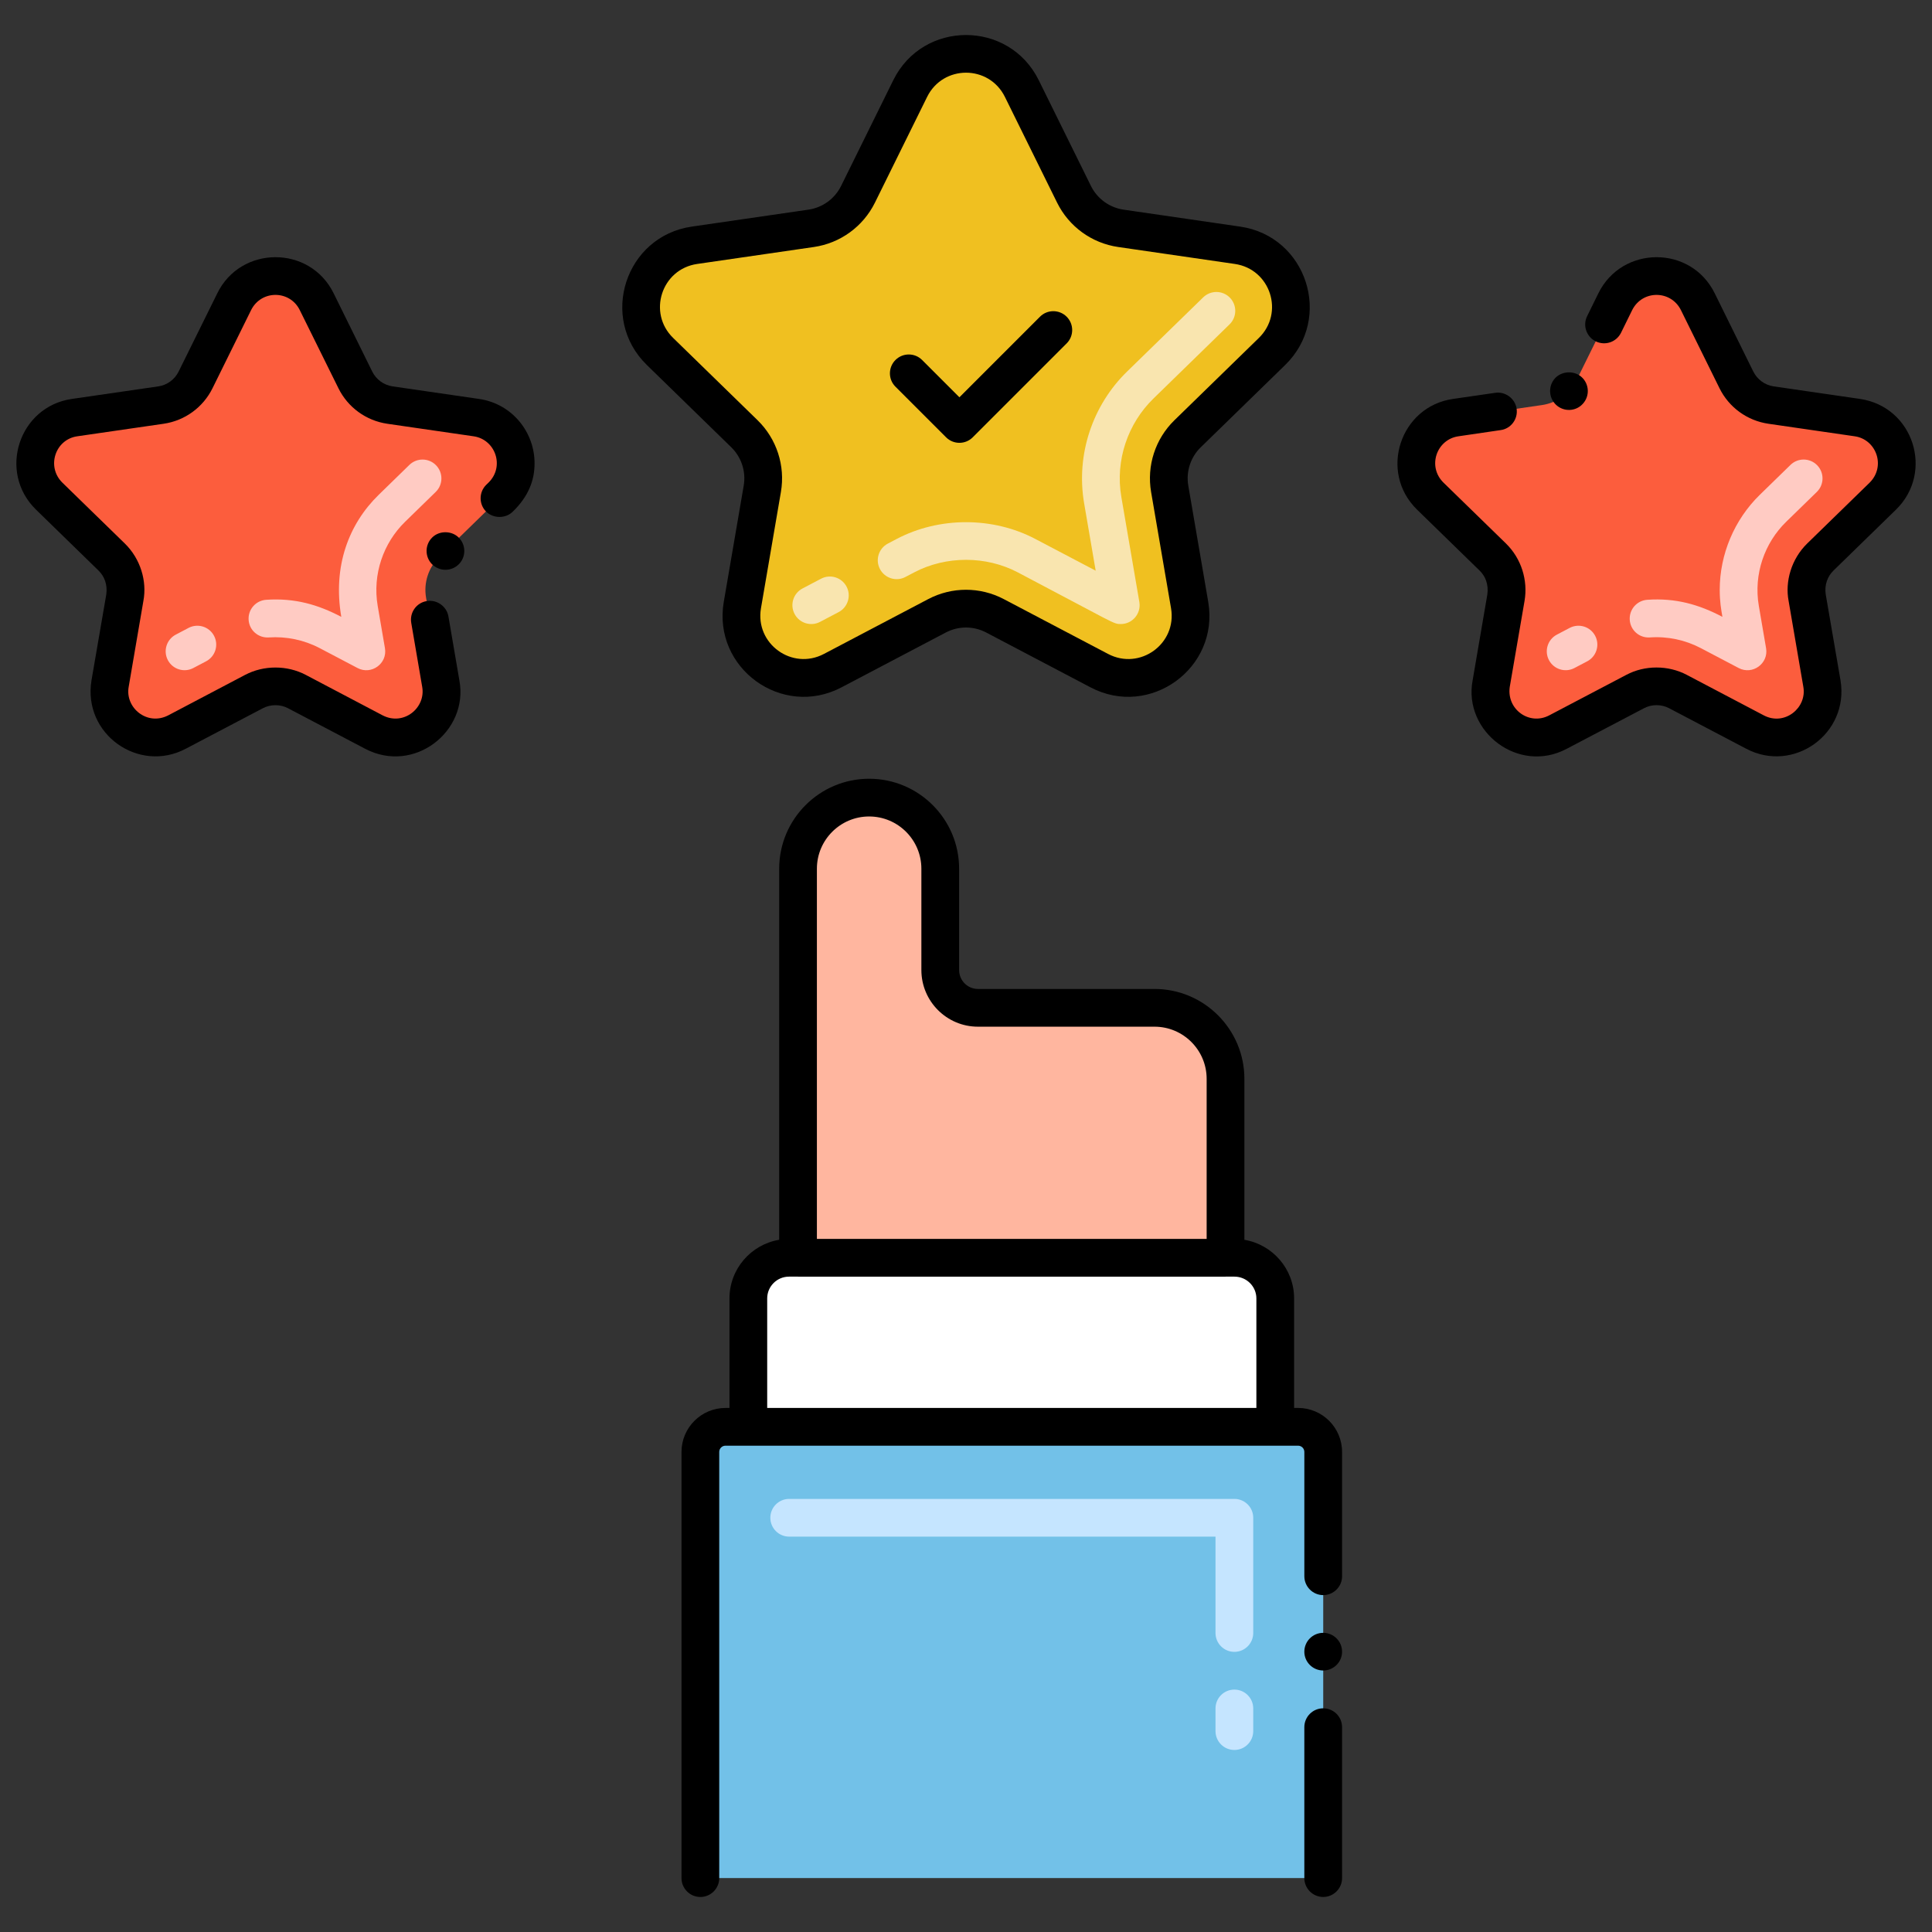 <svg id="Layer_1" enable-background="new 0 0 256 256" height="512" viewBox="0 0 256 256" width="512" xmlns="http://www.w3.org/2000/svg"><rect x="0" y="0" width="256" height="256" fill="#333333" stroke="none"/><g><path d="m135.398 11.736 6.913 14.007c1.201 2.434 3.524 4.122 6.21 4.512l15.457 2.246c6.765.983 9.467 9.297 4.571 14.069l-11.185 10.903c-1.944 1.895-2.831 4.625-2.372 7.301l2.64 15.395c1.156 6.738-5.917 11.876-11.968 8.695l-13.826-7.269c-2.403-1.263-5.274-1.263-7.677 0l-13.826 7.269c-6.051 3.181-13.123-1.957-11.968-8.695l2.64-15.395c.459-2.676-.428-5.406-2.372-7.301l-11.182-10.903c-4.895-4.772-2.194-13.086 4.571-14.069l15.457-2.246c2.687-.39 5.009-2.078 6.21-4.512l6.913-14.007c3.026-6.131 11.768-6.131 14.794 0z" fill="#f0c020"/><path d="m105.285 81.352c-.643-1.222-.172-2.733 1.05-3.376l2.463-1.295c1.224-.642 2.734-.172 3.376 1.05.643 1.222.172 2.733-1.05 3.376l-2.463 1.295c-1.218.64-2.732.176-3.376-1.05zm43.22 1.337c-1 0-.689-.038-13.642-6.847-4.205-2.212-9.506-2.217-13.726 0l-1.163.611c-1.221.644-2.734.172-3.376-1.05-.643-1.222-.172-2.733 1.05-3.376l1.163-.611c5.65-2.968 12.746-2.962 18.378 0l7.995 4.203-1.526-8.901c-1.125-6.524 1.148-13.064 5.679-17.48l10.095-9.839c.99-.964 2.57-.943 3.535.045.964.989.943 2.572-.045 3.535l-10.095 9.839c-3.349 3.265-5.089 8.133-4.241 13.053l2.383 13.896c.263 1.527-.917 2.922-2.464 2.922z" fill="#f9e5af"/><path d="m41.967 39.978 5.111 10.357c.888 1.8 2.606 3.048 4.592 3.336l11.43 1.661c5.002.727 7 6.874 3.38 10.403l-8.27 8.062c-1.437 1.401-2.093 3.42-1.754 5.398l1.952 11.383c.855 4.982-4.375 8.782-8.849 6.429l-10.223-5.374c-1.777-.934-3.899-.934-5.676 0l-10.223 5.374c-4.474 2.352-9.704-1.447-8.849-6.429l1.952-11.383c.339-1.978-.317-3.997-1.754-5.398l-8.27-8.062c-3.62-3.528-1.622-9.676 3.38-10.403l11.429-1.661c1.986-.289 3.704-1.536 4.592-3.336l5.111-10.357c2.238-4.532 8.702-4.532 10.939 0z" fill="#fc5d3d"/><path d="m22.24 87.469c-.643-1.222-.173-2.733 1.049-3.376l1.697-.893c1.22-.641 2.733-.173 3.376 1.049s.173 2.733-1.049 3.376l-1.697.893c-1.223.643-2.733.174-3.376-1.049zm25.14 1.05-5.02-2.639c-2.058-1.082-4.414-1.576-6.75-1.416-1.389.086-2.572-.943-2.667-2.321s.943-2.572 2.321-2.667c3.804-.26 6.888.644 9.959 2.26-1.147-6.709.988-12.302 4.959-16.174l4.061-3.958c.989-.964 2.572-.944 3.535.045.964.989.944 2.572-.045 3.535l-4.061 3.958c-2.862 2.791-4.344 6.947-3.624 11.152l.958 5.589c.353 2.046-1.805 3.594-3.626 2.636z" fill="#ffcbc3"/><path d="m224.973 39.978 5.111 10.357c.888 1.8 2.606 3.048 4.592 3.336l11.429 1.661c5.002.727 7 6.874 3.38 10.403l-8.27 8.062c-1.437 1.401-2.093 3.42-1.754 5.398l1.952 11.383c.855 4.982-4.375 8.782-8.849 6.429l-10.223-5.374c-1.777-.934-3.899-.934-5.676 0l-10.223 5.374c-4.474 2.352-9.704-1.447-8.849-6.429l1.952-11.383c.339-1.978-.317-3.997-1.754-5.398l-8.27-8.062c-3.62-3.528-1.622-9.676 3.38-10.403l11.429-1.661c1.986-.289 3.704-1.536 4.592-3.336l5.111-10.357c2.239-4.532 8.703-4.532 10.94 0z" fill="#fc5d3d"/><path d="m205.245 87.469c-.643-1.222-.173-2.733 1.049-3.376l1.698-.893c1.224-.641 2.734-.173 3.377 1.049s.173 2.733-1.049 3.376l-1.698.893c-1.234.647-2.739.164-3.377-1.049zm25.141 1.05-5.02-2.64c-2.058-1.082-4.408-1.582-6.748-1.416-1.384.097-2.572-.942-2.668-2.32-.096-1.377.943-2.572 2.32-2.668 3.779-.262 6.869.634 9.959 2.26-.171-1.001-.356-2.021-.356-3.575 0-4.714 1.938-9.307 5.315-12.599l4.061-3.958c.989-.964 2.571-.943 3.535.045.964.989.943 2.571-.045 3.535l-4.061 3.958c-2.851 2.778-4.348 6.929-3.623 11.153l.958 5.589c.352 2.041-1.797 3.597-3.627 2.636z" fill="#ffcbc3"/><path d="m163.571 166.661h-59.025c-2.977 0-5.388 2.412-5.388 5.388v17.014h69.819v-17.014c-.001-2.976-2.43-5.388-5.406-5.388z" fill="#fff"/><path d="m172.006 189.061h-75.88c-1.838 0-3.328 1.49-3.328 3.327v18.028 23.961 14.478h82.536v-14.478-23.961-18.028c0-1.837-1.489-3.327-3.328-3.327z" fill="#72c1e8"/><path d="m152.979 133.541h-23.399c-2.758 0-4.993-2.234-4.993-5.004v-13.428c0-5.191-4.205-9.422-9.422-9.422-5.142 0-9.421 4.156-9.421 9.422v51.552h56.643v-23.711c.001-5.241-4.242-9.409-9.408-9.409z" fill="#ffb69f"/><path d="m163.561 231.88c-1.381 0-2.5-1.119-2.5-2.5v-3c0-1.381 1.119-2.5 2.5-2.5s2.5 1.119 2.5 2.5v3c0 1.38-1.119 2.5-2.5 2.5zm0-13c-1.381 0-2.5-1.119-2.5-2.5v-12.768h-56.488c-1.381 0-2.5-1.119-2.5-2.5s1.119-2.5 2.5-2.5h58.988c1.381 0 2.5 1.119 2.5 2.5v15.268c0 1.38-1.119 2.5-2.5 2.5z" fill="#c5e5ff"/><path d="m57.281 71.209c-.99.96-1.01 2.55-.05 3.54 1.019 1.019 2.59.97 3.54.04.99-.96 1-2.55.04-3.53-.93-.96-2.58-.98-3.53-.05z"/><path d="m4.771 67.529 8.27 8.06c.796.772 1.228 1.882 1.04 3.19l-1.96 11.38c-1.161 7.142 6.277 12.335 12.48 9.06l10.22-5.37c1.02-.54 2.32-.55 3.35 0l10.22 5.37c6.452 3.384 13.729-2.285 12.48-9.06l-1.45-8.47c-.23-1.35-1.54-2.28-2.89-2.04-1.367.228-2.267 1.526-2.04 2.87v.01l1.45 8.47c.508 2.785-2.435 5.218-5.22 3.8l-10.22-5.38c-2.46-1.29-5.55-1.29-8.01 0l-10.22 5.38c-2.787 1.419-5.723-1.027-5.22-3.79l1.95-11.39c.49-2.616-.377-5.568-2.47-7.61l-8.27-8.06c-2.144-2.114-.941-5.73 1.99-6.14l11.44-1.66c2.8-.41 5.22-2.17 6.47-4.71l5.11-10.35c1.347-2.695 5.133-2.675 6.45 0l5.12 10.35c1.25 2.54 3.67 4.3 6.47 4.71l11.43 1.66c2.883.403 4.181 3.98 1.99 6.14l-.29.28c-.99.96-1.01 2.55-.05 3.54.94.95 2.58.98 3.54.04 2.018-1.95 2.91-4.083 2.9-6.41.021-4.05-2.9-7.898-7.37-8.54l-11.43-1.66c-1.17-.17-2.19-.91-2.71-1.97l-5.11-10.36c-3.157-6.424-12.322-6.349-15.42 0l-5.12 10.36c-.52 1.06-1.53 1.8-2.7 1.97l-11.44 1.66c-7.034 1.01-9.863 9.691-4.76 14.67z"/><path d="m246.461 52.859-11.43-1.66c-1.171-.17-2.181-.91-2.711-1.97l-5.109-10.36c-3.153-6.418-12.298-6.355-15.42 0l-1.48 3.01c-.646 1.294-.051 2.779 1.13 3.35 1.272.616 2.738.093 3.351-1.13l1.479-3.01c1.345-2.686 5.119-2.683 6.46 0l5.11 10.35c1.25 2.54 3.67 4.3 6.479 4.71l11.431 1.66c2.859.401 4.171 3.959 1.99 6.14l-8.271 8.06c-2.119 2.068-2.96 5.055-2.47 7.62l1.95 11.37c.507 2.782-2.467 5.229-5.221 3.8l-10.229-5.38c-2.47-1.3-5.57-1.29-8 0l-10.22 5.37c-2.62 1.38-5.662-.775-5.23-3.77l1.96-11.4c.467-2.741-.428-5.617-2.47-7.61l-8.271-8.06c-2.193-2.164-.889-5.738 1.99-6.14l5.59-.82c1.36-.185 2.316-1.467 2.11-2.83-.19-1.34-1.49-2.31-2.83-2.11l-5.59.81c-7.014 1.002-9.884 9.682-4.771 14.67l8.271 8.06c.794.76 1.226 1.859 1.04 3.19l-1.95 11.38c-1.266 6.765 6.076 12.463 12.47 9.06l10.23-5.37c1.02-.55 2.319-.55 3.35 0l10.22 5.37c6.264 3.285 13.637-1.988 12.48-9.06l-1.96-11.39c-.193-1.273.241-2.405 1.04-3.18l8.27-8.06c5.063-4.937 2.347-13.62-4.768-14.67z"/><path d="m209.711 53.529c.981-1.045.864-2.627-.101-3.53-.97-.92-2.619-.87-3.54.1-.939 1.01-.89 2.59.11 3.54 1.03.964 2.616.884 3.531-.11z"/><path d="m177.831 208.839v-16.45c0-3.21-2.61-5.83-5.83-5.83h-.525v-14.511c0-3.901-2.855-7.141-6.588-7.769v-21.329c0-6.567-5.343-11.909-11.909-11.909h-23.399c-1.374 0-2.492-1.124-2.492-2.504v-13.428c0-6.574-5.348-11.922-11.922-11.922-6.573 0-11.921 5.348-11.921 11.922v49.168c-3.731.623-6.587 3.866-6.587 7.772v14.511h-.526c-3.22 0-5.83 2.62-5.83 5.83v56.47c0 1.37 1.12 2.5 2.5 2.5s2.5-1.13 2.5-2.5v-56.47c0-.46.37-.83.83-.83h2.992c.012 0 .022.003.034.003s.022-.003.034-.003h69.751c.012 0 .022.003.034.003s.022-.003.034-.003h2.991c.46 0 .83.37.83.83v16.47c0 1.37 1.12 2.5 2.5 2.5s2.5-1.13 2.5-2.5c-.001-.011-.001-.011-.001-.021zm-62.666-100.652c3.817 0 6.922 3.105 6.922 6.922v13.428c0 4.138 3.361 7.504 7.492 7.504h23.399c3.81 0 6.909 3.1 6.909 6.909v21.21h-51.644v-49.051c.001-3.817 3.106-6.922 6.922-6.922zm-13.508 63.862c0-1.593 1.295-2.888 2.888-2.888h1.19c.003 0 .006.001.01.001h56.644c.003 0 .006-.001.01-.001h1.173c1.602 0 2.905 1.295 2.905 2.888v14.511h-64.819v-14.511z"/><path d="m175.331 216.359c-1.38 0-2.5 1.12-2.5 2.5 0 1.37 1.12 2.49 2.5 2.49s2.5-1.12 2.5-2.49c0-1.38-1.12-2.5-2.5-2.5z"/><path d="m175.331 226.359c-1.38 0-2.5 1.12-2.5 2.5v20c0 1.37 1.12 2.5 2.5 2.5s2.5-1.13 2.5-2.5c0-.01 0-.01 0-.02v-19.98c0-1.38-1.12-2.5-2.5-2.5z"/><path d="m125.359 57.945c.976.977 2.56.977 3.535 0l12.443-12.443c.977-.976.977-2.559 0-3.535-.977-.977-2.559-.977-3.535 0l-10.676 10.675-4.94-4.939c-.976-.977-2.56-.977-3.535 0-.977.976-.977 2.559 0 3.535z"/><path d="m85.708 48.36 11.185 10.903c1.355 1.321 1.973 3.223 1.653 5.088l-2.641 15.396c-1.506 8.778 7.714 15.472 15.595 11.331l13.825-7.269c1.676-.88 3.675-.881 5.35 0l13.826 7.269c7.874 4.141 17.098-2.559 15.595-11.331l-2.641-15.395c-.32-1.865.298-3.767 1.653-5.088l11.186-10.902c6.378-6.216 2.853-17.053-5.957-18.333l-15.457-2.249c-1.872-.272-3.49-1.447-4.327-3.145l-6.913-14.007c-3.941-7.985-15.337-7.984-19.277 0l-6.913 14.007c-.838 1.697-2.456 2.873-4.328 3.145l-15.458 2.246c-8.812 1.281-12.331 12.12-5.956 18.334zm6.676-13.385 15.458-2.246c3.501-.508 6.526-2.707 8.093-5.88l6.913-14.007c2.111-4.277 8.194-4.285 10.309 0l6.913 14.006c1.566 3.174 4.591 5.372 8.093 5.88l15.458 2.246c4.728.687 6.601 6.476 3.186 9.805l-11.187 10.903c-2.534 2.47-3.689 6.026-3.091 9.514l2.641 15.395c.807 4.711-4.118 8.279-8.341 6.06l-13.826-7.269c-3.131-1.646-6.871-1.646-10.003 0l-13.826 7.269c-4.222 2.219-9.147-1.35-8.34-6.06l2.641-15.395c.599-3.487-.557-7.043-3.091-9.514l-11.186-10.903c-3.415-3.328-1.544-9.117 3.186-9.804z"/></g></svg>